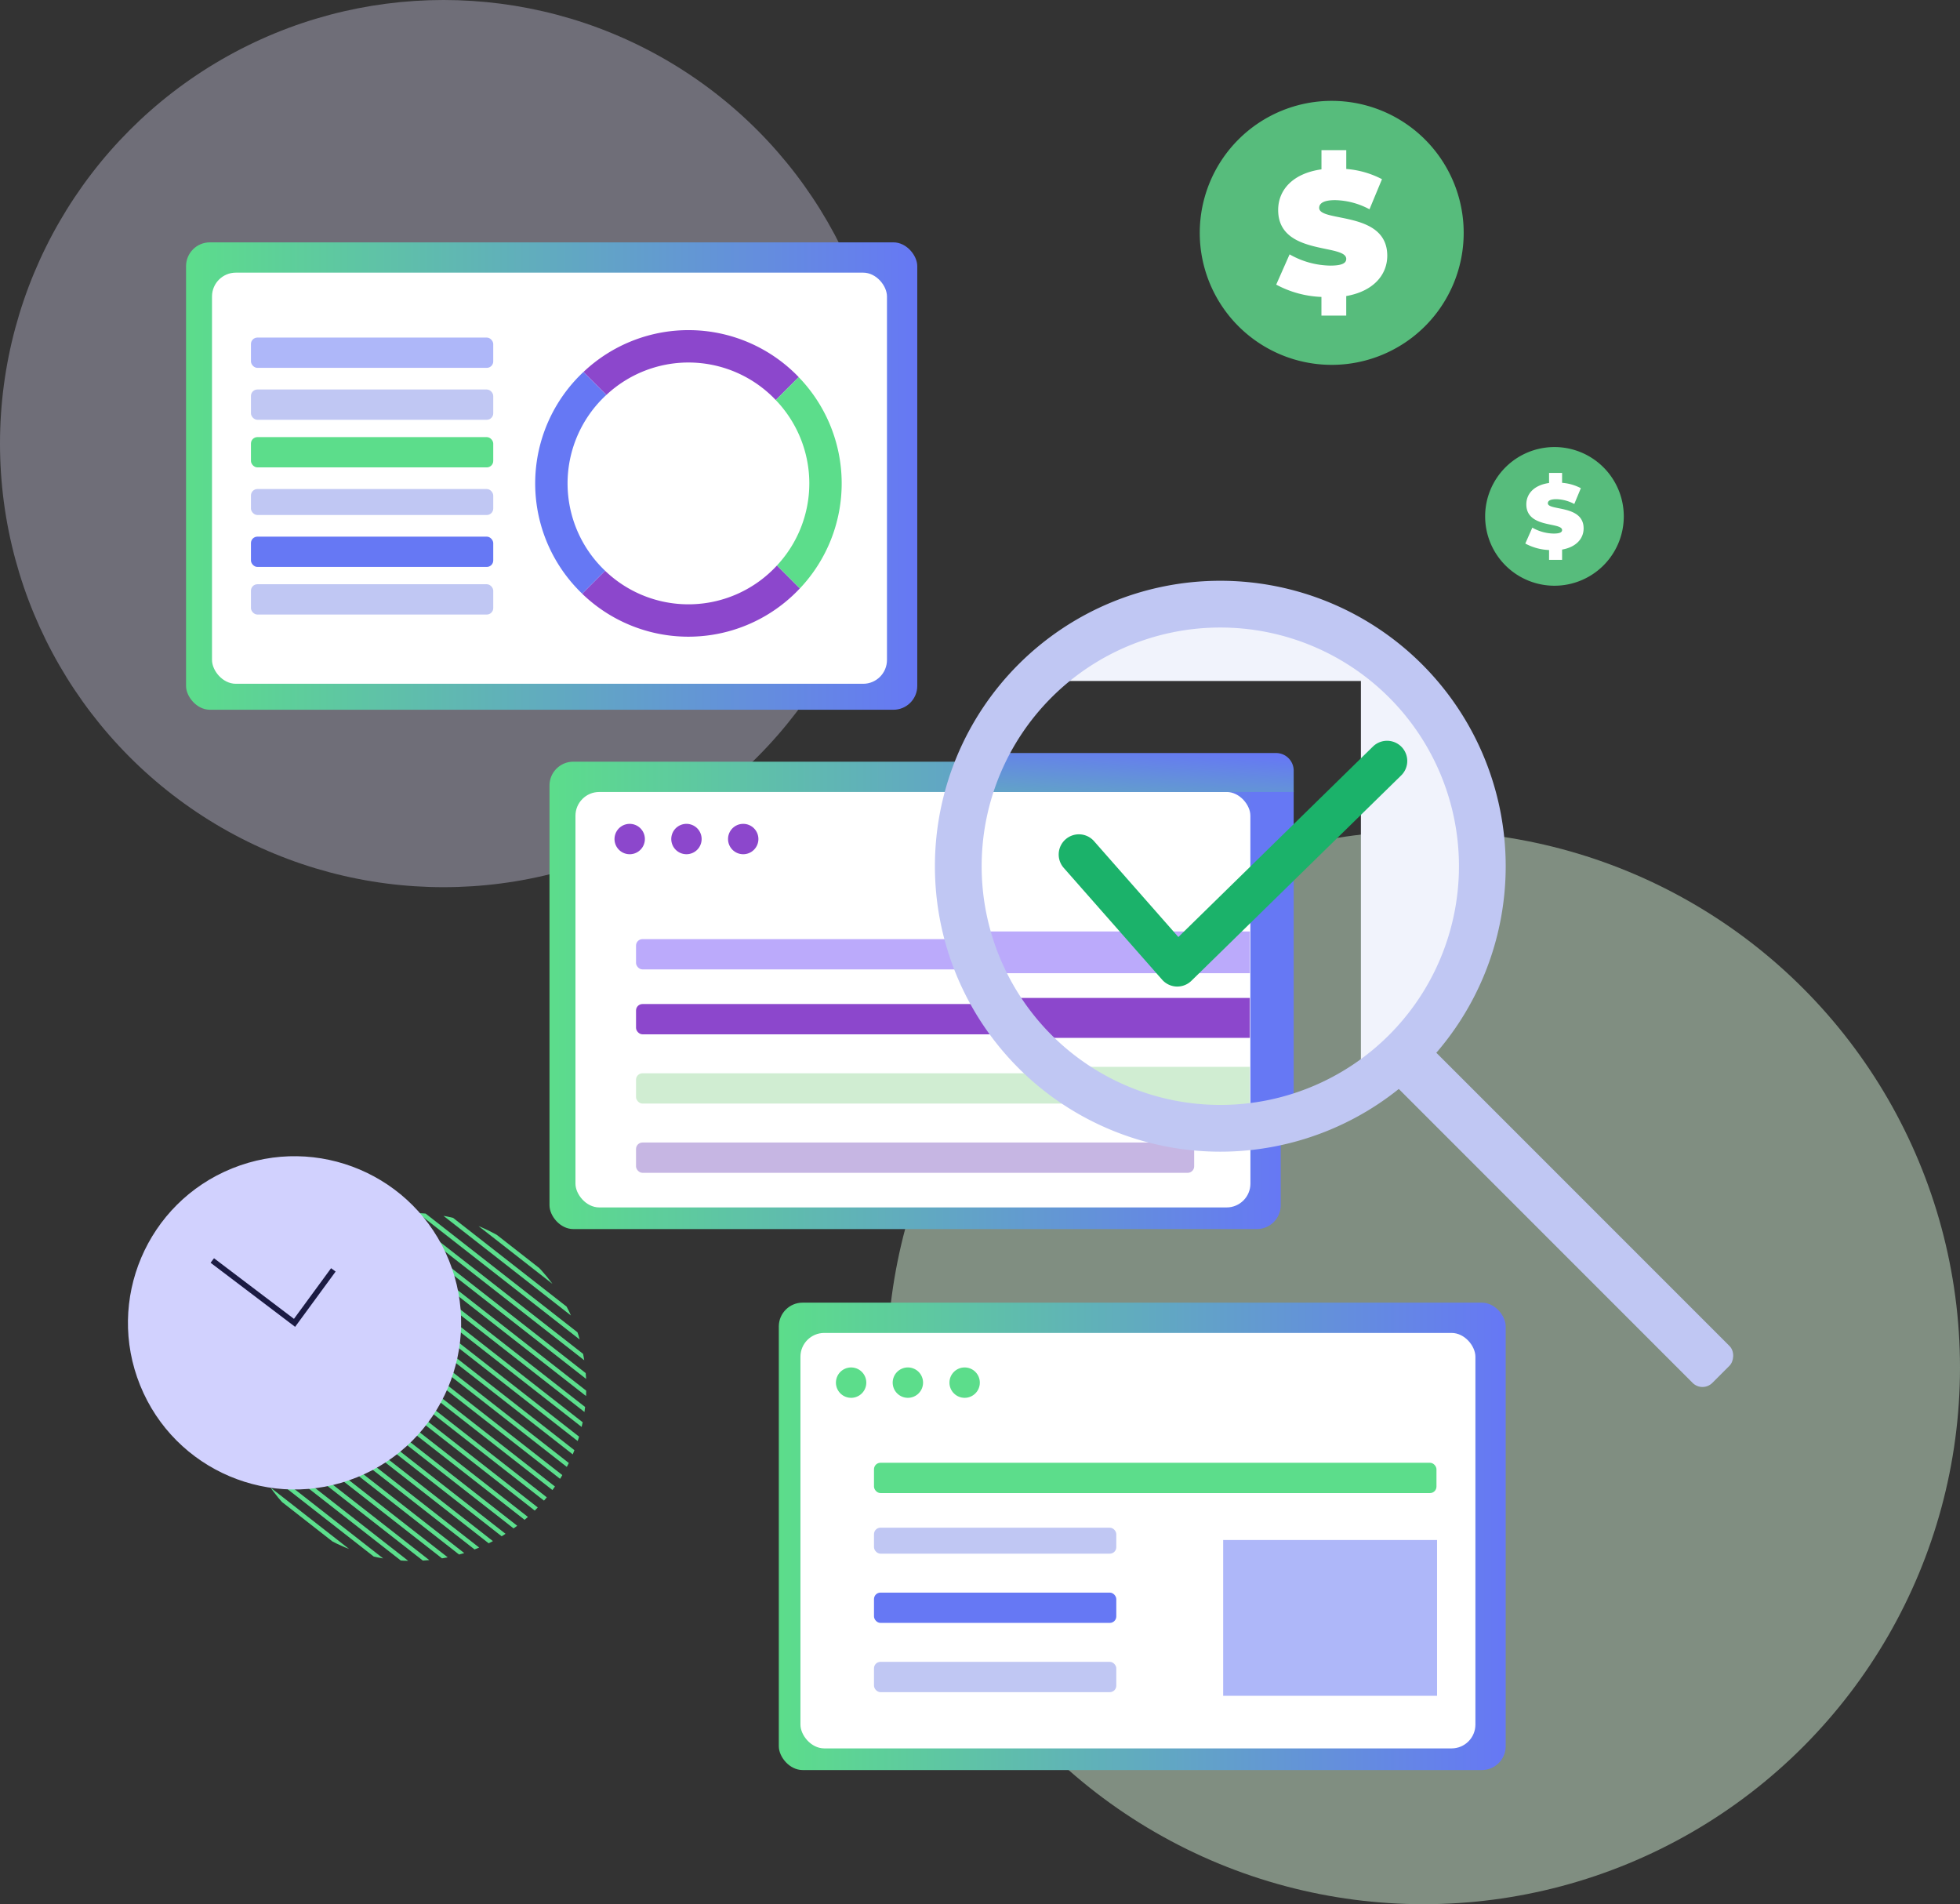 <svg xmlns="http://www.w3.org/2000/svg" xmlns:xlink="http://www.w3.org/1999/xlink" width="453" height="440" viewBox="0 0 453 440">
  <rect x="0" y="0" width="453" height="440" fill="#333333" stroke="none"/>
  <defs>
    <linearGradient id="linear-gradient" y1="0.5" x2="1" y2="0.5" gradientUnits="objectBoundingBox">
      <stop offset="0" stop-color="#5cdd8b"/>
      <stop offset="0.997" stop-color="#6678f4"/>
    </linearGradient>
    <linearGradient id="linear-gradient-3" x1="-0.69" y1="2.503" x2="0.808" y2="-0.018" xlink:href="#linear-gradient"/>
    <clipPath id="clip-path">
      <circle id="Ellipse_134" data-name="Ellipse 134" cx="40.193" cy="40.193" r="40.193" fill="none"/>
    </clipPath>
  </defs>
  <g id="QM_Illustration_Our_Product" data-name="QM Illustration Our Product" transform="translate(-56 -59)">
    <circle id="Ellipse_126" data-name="Ellipse 126" cx="102.5" cy="102.5" r="102.5" transform="translate(56 59)" fill="#e0ddfa" opacity="0.35"/>
    <circle id="Ellipse_127" data-name="Ellipse 127" cx="124" cy="124" r="124" transform="translate(261 251)" fill="#d0edd2" opacity="0.49"/>
    <g id="Group_1692" data-name="Group 1692" transform="translate(99.216 114.726)">
      <rect id="Rectangle_494" data-name="Rectangle 494" width="169" height="108" rx="5.504" transform="translate(-0.216 0.274)" fill="url(#linear-gradient)"/>
      <rect id="Rectangle_495" data-name="Rectangle 495" width="156" height="95" rx="5.504" transform="translate(5.784 7.274)" fill="#fff"/>
      <g id="Group_1691" data-name="Group 1691" transform="translate(80.482 20.559)">
        <path id="Path_1151" data-name="Path 1151" d="M198.841,133.557a27.836,27.836,0,0,1,20.183,8.673l5.3-5.3a35.31,35.31,0,0,0-49.753-1.18l5.3,5.3A27.806,27.806,0,0,1,198.841,133.557Z" transform="translate(-163.424 -126.078)" fill="#8c47cc"/>
        <path id="Path_1152" data-name="Path 1152" d="M221.412,160.183a27.806,27.806,0,0,1-7.492,18.977l5.3,5.3a35.308,35.308,0,0,0-.262-48.834l-5.3,5.3A27.821,27.821,0,0,1,221.412,160.183Z" transform="translate(-158.059 -124.768)" fill="#5cdd8b"/>
        <path id="Path_1153" data-name="Path 1153" d="M219.32,173.906a27.807,27.807,0,0,1-39.71,1.207l-5.3,5.3a35.316,35.316,0,0,0,50.3-1.207Z" transform="translate(-163.459 -119.513)" fill="#8c47cc"/>
        <path id="Path_1154" data-name="Path 1154" d="M172.248,160.326a27.836,27.836,0,0,1,8.96-20.444l-5.3-5.3a35.317,35.317,0,0,0-.288,51.221l5.3-5.3A27.843,27.843,0,0,1,172.248,160.326Z" transform="translate(-164.769 -124.91)" fill="#6678f4"/>
      </g>
      <rect id="Rectangle_496" data-name="Rectangle 496" width="56" height="7" rx="1.494" transform="translate(14.784 22.274)" fill="#6678f4" opacity="0.53"/>
      <rect id="Rectangle_497" data-name="Rectangle 497" width="56" height="7" rx="1.494" transform="translate(14.784 34.274)" fill="#c0c7f3"/>
      <rect id="Rectangle_498" data-name="Rectangle 498" width="56" height="7" rx="1.494" transform="translate(14.784 45.274)" fill="#5cdd8b"/>
      <rect id="Rectangle_499" data-name="Rectangle 499" width="56" height="6" rx="1.494" transform="translate(14.784 57.274)" fill="#c0c7f3"/>
      <rect id="Rectangle_500" data-name="Rectangle 500" width="56" height="7" rx="1.494" transform="translate(14.784 68.274)" fill="#6678f4"/>
      <rect id="Rectangle_501" data-name="Rectangle 501" width="56" height="7" rx="1.494" transform="translate(14.784 79.274)" fill="#c0c7f3"/>
    </g>
    <g id="Group_1696" data-name="Group 1696" transform="translate(183.373 193.196)">
      <rect id="Rectangle_502" data-name="Rectangle 502" width="169" height="108" rx="5.504" transform="translate(-0.373 41.804)" fill="url(#linear-gradient)"/>
      <rect id="Rectangle_503" data-name="Rectangle 503" width="156" height="96" rx="5.504" transform="translate(5.627 48.804)" fill="#fff"/>
      <rect id="Rectangle_504" data-name="Rectangle 504" width="129" height="7" rx="1.494" transform="translate(19.627 82.804)" fill="#bbaafb"/>
      <rect id="Rectangle_505" data-name="Rectangle 505" width="129" height="7" rx="1.494" transform="translate(19.627 97.804)" fill="#8c47cc"/>
      <rect id="Rectangle_506" data-name="Rectangle 506" width="129" height="7" rx="1.494" transform="translate(19.627 113.804)" fill="#d0edd2"/>
      <rect id="Rectangle_507" data-name="Rectangle 507" width="129" height="7" rx="1.494" transform="translate(19.627 129.804)" fill="#c6b6e3"/>
      <rect id="Rectangle_508" data-name="Rectangle 508" width="64.824" height="9.645" transform="translate(96.667 81.035)" fill="#bbaafb"/>
      <rect id="Rectangle_509" data-name="Rectangle 509" width="56.863" height="9.23" transform="translate(104.627 96.394)" fill="#8c47cc"/>
      <rect id="Rectangle_510" data-name="Rectangle 510" width="39.804" height="9.23" transform="translate(121.686 112.316)" fill="#d0edd2"/>
      <g id="Group_1693" data-name="Group 1693" transform="translate(14.136 55.087)">
        <circle id="Ellipse_128" data-name="Ellipse 128" cx="3.511" cy="3.511" r="3.511" transform="matrix(0.16, -0.987, 0.987, 0.16, 0, 7.497)" fill="#8c47cc"/>
        <circle id="Ellipse_129" data-name="Ellipse 129" cx="3.511" cy="3.511" r="3.511" transform="translate(12.554 2.702) rotate(-22.636)" fill="#8c47cc"/>
        <circle id="Ellipse_130" data-name="Ellipse 130" cx="3.511" cy="3.511" r="3.511" transform="translate(26.754 1.081)" fill="#8c47cc"/>
      </g>
      <path id="Path_1155" data-name="Path 1155" d="M332.574,288.667V192l24.366,22.746v56.863Z" transform="translate(-145.411 -174.941)" fill="#f1f3fc"/>
      <path id="Path_1156" data-name="Path 1156" d="M356.6,199.332H259.935l21.682-15.194L337.342,183Z" transform="translate(-155.381 -176.176)" fill="#f1f3fc"/>
      <path id="Rectangle_511" data-name="Rectangle 511" d="M0,0H2.875A7.125,7.125,0,0,1,10,7.125V79a0,0,0,0,1,0,0H0a0,0,0,0,1,0,0V0A0,0,0,0,1,0,0Z" transform="translate(161.627 41.804)" fill="#6678f4"/>
      <path id="Rectangle_512" data-name="Rectangle 512" d="M0,0H68.933A4.067,4.067,0,0,1,73,4.067V9a0,0,0,0,1,0,0H0A0,0,0,0,1,0,9V0A0,0,0,0,1,0,0Z" transform="translate(98.627 39.804)" fill="url(#linear-gradient-3)"/>
      <g id="Group_1694" data-name="Group 1694" transform="translate(88.706)">
        <rect id="Rectangle_513" data-name="Rectangle 513" width="108.587" height="12.057" rx="3.225" transform="matrix(0.707, 0.707, -0.707, 0.707, 109.155, 102.33)" fill="#c0c7f3"/>
        <path id="Path_1157" data-name="Path 1157" d="M311.961,177a65.961,65.961,0,1,0,65.961,65.961A65.961,65.961,0,0,0,311.961,177Zm0,121.118a55.157,55.157,0,1,1,55.157-55.157A55.157,55.157,0,0,1,311.961,298.118Z" transform="translate(-246 -177)" fill="#c0c7f3"/>
      </g>
      <g id="Group_1695" data-name="Group 1695" transform="translate(117.364 36.975)">
        <path id="Path_1158" data-name="Path 1158" d="M298.562,266.3c-.057,0-.115,0-.173,0a4.671,4.671,0,0,1-3.331-1.581l-22.7-25.792a4.668,4.668,0,1,1,7.008-6.167l19.444,22.1,44.969-44.014a4.668,4.668,0,0,1,6.531,6.672l-48.487,47.455A4.666,4.666,0,0,1,298.562,266.3Z" transform="translate(-271.2 -209.513)" fill="#1bb26a"/>
      </g>
    </g>
    <g id="Group_1698" data-name="Group 1698" transform="translate(235.686 360.373)">
      <rect id="Rectangle_514" data-name="Rectangle 514" width="168" height="108" rx="5.504" transform="translate(0.314 -0.373)" fill="url(#linear-gradient)"/>
      <rect id="Rectangle_515" data-name="Rectangle 515" width="156" height="96" rx="5.504" transform="translate(5.314 6.627)" fill="#fff"/>
      <rect id="Rectangle_516" data-name="Rectangle 516" width="130" height="7" rx="1.494" transform="translate(22.314 36.627)" fill="#5cdd8b"/>
      <rect id="Rectangle_517" data-name="Rectangle 517" width="49.434" height="35.999" transform="translate(103.017 54.474)" fill="#6678f4" opacity="0.53"/>
      <g id="Group_1697" data-name="Group 1697" transform="translate(12.999 13.518)">
        <circle id="Ellipse_131" data-name="Ellipse 131" cx="3.511" cy="3.511" r="3.511" transform="translate(0 7.497) rotate(-80.81)" fill="#5cdd8b"/>
        <circle id="Ellipse_132" data-name="Ellipse 132" cx="3.511" cy="3.511" r="3.511" transform="matrix(0.923, -0.385, 0.385, 0.923, 12.554, 2.702)" fill="#5cdd8b"/>
        <circle id="Ellipse_133" data-name="Ellipse 133" cx="3.511" cy="3.511" r="3.511" transform="translate(26.754 1.081)" fill="#5cdd8b"/>
      </g>
      <rect id="Rectangle_518" data-name="Rectangle 518" width="56" height="6" rx="1.494" transform="translate(22.314 51.627)" fill="#c0c7f3"/>
      <rect id="Rectangle_519" data-name="Rectangle 519" width="56" height="7" rx="1.494" transform="translate(22.314 66.627)" fill="#6678f4"/>
      <rect id="Rectangle_520" data-name="Rectangle 520" width="56" height="7" rx="1.494" transform="translate(22.314 82.627)" fill="#c0c7f3"/>
    </g>
    <g id="Group_1703" data-name="Group 1703" transform="translate(111.119 339.292)">
      <g id="Group_1700" data-name="Group 1700" transform="translate(0 0)">
        <g id="Group_1699" data-name="Group 1699" clip-path="url(#clip-path)">
          <g id="Group_522" data-name="Group 522" transform="translate(-36.428 -117.096)">
            <g id="Group_523" data-name="Group 523">
              <g id="Group_522-2" data-name="Group 522-2">
                <line id="Line_201" data-name="Line 201" x2="123.881" y2="96.818" transform="translate(22.617 184.435)" fill="none" stroke="#5cdf8d" stroke-miterlimit="10.001" stroke-width="1"/>
                <line id="Line_202" data-name="Line 202" x2="123.881" y2="96.818" transform="translate(22.078 180.043)" fill="none" stroke="#5cdf8d" stroke-miterlimit="10.001" stroke-width="1"/>
                <line id="Line_203" data-name="Line 203" x2="123.881" y2="96.818" transform="translate(21.54 175.652)" fill="none" stroke="#5cdf8d" stroke-miterlimit="10.001" stroke-width="1"/>
                <line id="Line_204" data-name="Line 204" x2="123.881" y2="96.818" transform="translate(21.001 171.261)" fill="none" stroke="#5cdf8d" stroke-miterlimit="10.001" stroke-width="1"/>
                <line id="Line_205" data-name="Line 205" x2="123.881" y2="96.818" transform="translate(20.463 166.869)" fill="none" stroke="#5cdf8d" stroke-miterlimit="10.001" stroke-width="1"/>
                <line id="Line_206" data-name="Line 206" x2="123.881" y2="96.818" transform="translate(19.925 162.479)" fill="none" stroke="#5cdf8d" stroke-miterlimit="10.001" stroke-width="1"/>
                <line id="Line_207" data-name="Line 207" x2="123.881" y2="96.818" transform="translate(19.386 158.087)" fill="none" stroke="#5cdf8d" stroke-miterlimit="10.001" stroke-width="1"/>
                <line id="Line_208" data-name="Line 208" x2="123.881" y2="96.818" transform="translate(18.848 153.696)" fill="none" stroke="#5cdf8d" stroke-miterlimit="10.001" stroke-width="1"/>
                <line id="Line_209" data-name="Line 209" x2="123.881" y2="96.818" transform="translate(18.308 149.305)" fill="none" stroke="#5cdf8d" stroke-miterlimit="10.001" stroke-width="1"/>
                <line id="Line_210" data-name="Line 210" x2="123.881" y2="96.818" transform="translate(17.77 144.913)" fill="none" stroke="#5cdf8d" stroke-miterlimit="10.001" stroke-width="1"/>
                <line id="Line_211" data-name="Line 211" x2="123.881" y2="96.818" transform="translate(17.232 140.522)" fill="none" stroke="#5cdf8d" stroke-miterlimit="10.001" stroke-width="1"/>
                <line id="Line_212" data-name="Line 212" x2="123.881" y2="96.818" transform="translate(16.693 136.13)" fill="none" stroke="#5cdf8d" stroke-miterlimit="10.001" stroke-width="1"/>
                <line id="Line_213" data-name="Line 213" x2="123.881" y2="96.818" transform="translate(16.155 131.739)" fill="none" stroke="#5cdf8d" stroke-miterlimit="10.001" stroke-width="1"/>
                <line id="Line_214" data-name="Line 214" x2="123.881" y2="96.818" transform="translate(15.616 127.348)" fill="none" stroke="#5cdf8d" stroke-miterlimit="10.001" stroke-width="1"/>
                <line id="Line_215" data-name="Line 215" x2="123.881" y2="96.818" transform="translate(15.078 122.957)" fill="none" stroke="#5cdf8d" stroke-miterlimit="10.001" stroke-width="1"/>
                <line id="Line_216" data-name="Line 216" x2="123.881" y2="96.818" transform="translate(14.539 118.565)" fill="none" stroke="#5cdf8d" stroke-miterlimit="10.001" stroke-width="1"/>
                <line id="Line_217" data-name="Line 217" x2="123.881" y2="96.818" transform="translate(14.001 114.174)" fill="none" stroke="#5cdf8d" stroke-miterlimit="10.001" stroke-width="1"/>
                <line id="Line_218" data-name="Line 218" x2="123.881" y2="96.818" transform="translate(13.463 109.783)" fill="none" stroke="#5cdf8d" stroke-miterlimit="10.001" stroke-width="1"/>
                <line id="Line_219" data-name="Line 219" x2="123.881" y2="96.818" transform="translate(12.924 105.391)" fill="none" stroke="#5cdf8d" stroke-miterlimit="10.001" stroke-width="1"/>
                <line id="Line_220" data-name="Line 220" x2="123.881" y2="96.818" transform="translate(12.386 101)" fill="none" stroke="#5cdf8d" stroke-miterlimit="10.001" stroke-width="1"/>
                <line id="Line_221" data-name="Line 221" x2="123.881" y2="96.818" transform="translate(11.847 96.609)" fill="none" stroke="#5cdf8d" stroke-miterlimit="10.001" stroke-width="1"/>
                <line id="Line_222" data-name="Line 222" x2="123.881" y2="96.818" transform="translate(11.309 92.218)" fill="none" stroke="#5cdf8d" stroke-miterlimit="10.001" stroke-width="1"/>
                <line id="Line_223" data-name="Line 223" x2="123.881" y2="96.818" transform="translate(10.771 87.826)" fill="none" stroke="#5cdf8d" stroke-miterlimit="10.001" stroke-width="1"/>
                <line id="Line_224" data-name="Line 224" x2="123.881" y2="96.818" transform="translate(10.232 83.435)" fill="none" stroke="#5cdf8d" stroke-miterlimit="10.001" stroke-width="1"/>
                <line id="Line_225" data-name="Line 225" x2="123.881" y2="96.818" transform="translate(9.693 79.044)" fill="none" stroke="#5cdf8d" stroke-miterlimit="10.001" stroke-width="1"/>
                <line id="Line_226" data-name="Line 226" x2="123.881" y2="96.818" transform="translate(9.154 74.652)" fill="none" stroke="#5cdf8d" stroke-miterlimit="10.001" stroke-width="1"/>
                <line id="Line_227" data-name="Line 227" x2="123.881" y2="96.818" transform="translate(8.616 70.261)" fill="none" stroke="#5cdf8d" stroke-miterlimit="10.001" stroke-width="1"/>
                <line id="Line_228" data-name="Line 228" x2="123.881" y2="96.818" transform="translate(8.077 65.869)" fill="none" stroke="#5cdf8d" stroke-miterlimit="10.001" stroke-width="1"/>
                <line id="Line_229" data-name="Line 229" x2="123.881" y2="96.818" transform="translate(7.539 61.478)" fill="none" stroke="#5cdf8d" stroke-miterlimit="10.001" stroke-width="1"/>
                <line id="Line_230" data-name="Line 230" x2="123.881" y2="96.818" transform="translate(7.001 57.087)" fill="none" stroke="#5cdf8d" stroke-miterlimit="10.001" stroke-width="1"/>
                <line id="Line_231" data-name="Line 231" x2="123.881" y2="96.818" transform="translate(6.462 52.696)" fill="none" stroke="#5cdf8d" stroke-miterlimit="10.001" stroke-width="1"/>
                <line id="Line_232" data-name="Line 232" x2="123.881" y2="96.818" transform="translate(5.924 48.305)" fill="none" stroke="#5cdf8d" stroke-miterlimit="10.001" stroke-width="1"/>
                <line id="Line_233" data-name="Line 233" x2="123.881" y2="96.818" transform="translate(5.385 43.913)" fill="none" stroke="#5cdf8d" stroke-miterlimit="10.001" stroke-width="1"/>
                <line id="Line_234" data-name="Line 234" x2="123.881" y2="96.818" transform="translate(4.847 39.522)" fill="none" stroke="#5cdf8d" stroke-miterlimit="10.001" stroke-width="1"/>
                <line id="Line_235" data-name="Line 235" x2="123.881" y2="96.818" transform="translate(4.308 35.13)" fill="none" stroke="#5cdf8d" stroke-miterlimit="10.001" stroke-width="1"/>
                <line id="Line_236" data-name="Line 236" x2="123.881" y2="96.818" transform="translate(3.77 30.739)" fill="none" stroke="#5cdf8d" stroke-miterlimit="10.001" stroke-width="1"/>
                <line id="Line_237" data-name="Line 237" x2="123.881" y2="96.818" transform="translate(3.231 26.347)" fill="none" stroke="#5cdf8d" stroke-miterlimit="10.001" stroke-width="1"/>
                <line id="Line_238" data-name="Line 238" x2="123.881" y2="96.818" transform="translate(2.693 21.956)" fill="none" stroke="#5cdf8d" stroke-miterlimit="10.001" stroke-width="1"/>
                <line id="Line_239" data-name="Line 239" x2="123.881" y2="96.818" transform="translate(2.154 17.564)" fill="none" stroke="#5cdf8d" stroke-miterlimit="10.001" stroke-width="1"/>
                <line id="Line_240" data-name="Line 240" x2="123.881" y2="96.818" transform="translate(1.616 13.173)" fill="none" stroke="#5cdf8d" stroke-miterlimit="10.001" stroke-width="1"/>
                <line id="Line_241" data-name="Line 241" x2="123.881" y2="96.818" transform="translate(1.077 8.783)" fill="none" stroke="#5cdf8d" stroke-miterlimit="10.001" stroke-width="1"/>
                <line id="Line_242" data-name="Line 242" x2="123.881" y2="96.818" transform="translate(0.538 4.391)" fill="none" stroke="#5cdf8d" stroke-miterlimit="10.001" stroke-width="1"/>
                <line id="Line_243" data-name="Line 243" x2="123.881" y2="96.818" fill="none" stroke="#5cdf8d" stroke-miterlimit="10.001" stroke-width="1"/>
              </g>
            </g>
          </g>
        </g>
      </g>
    </g>
    <g id="Group_1704" data-name="Group 1704" transform="translate(399.25 162.298)">
      <path id="Path_1163" data-name="Path 1163" d="M373.845,149.831a16.022,16.022,0,1,1-16.022,16.023h0A16.022,16.022,0,0,1,373.845,149.831Z" transform="translate(-357.823 -149.831)" fill="#60df8f" opacity="0.792" style="isolation: isolate"/>
      <g id="Group_1700-2" data-name="Group 1700" transform="translate(9.282 5.983)">
        <path id="Path_1160" data-name="Path 1160" d="M374.487,172.8v2.37h-3.01v-2.264a12.562,12.562,0,0,1-5.492-1.5l1.624-3.673a10.249,10.249,0,0,0,4.935,1.367c1.431,0,1.944-.3,1.944-.812,0-1.879-8.266-.362-8.266-5.938,0-2.414,1.751-4.443,5.254-4.935v-2.328h3.011v2.288a11.162,11.162,0,0,1,4.336,1.24l-1.517,3.653a9.2,9.2,0,0,0-4.165-1.111c-1.475,0-1.944.428-1.944.939,0,1.795,8.266.3,8.266,5.81C379.465,170.215,377.8,172.222,374.487,172.8Z" transform="translate(-365.985 -155.092)" fill="#fff"/>
      </g>
    </g>
    <g id="Group_1705" data-name="Group 1705" transform="translate(333.289 82.306)">
      <path id="Path_1163-2" data-name="Path 1163-2" d="M330.325,79.493a30.5,30.5,0,1,1-30.5,30.5,30.5,30.5,0,0,1,30.5-30.5Z" transform="translate(-299.823 -79.493)" fill="#60df8f" opacity="0.792" style="isolation: isolate"/>
      <g id="Group_1700-2-2" data-name="Group 1700-2" transform="translate(17.673 11.39)">
        <path id="Path_1160-2" data-name="Path 1160-2" d="M331.546,123.219v4.514h-5.732v-4.311a23.927,23.927,0,0,1-10.451-2.843l3.091-6.993a19.52,19.52,0,0,0,9.394,2.6c2.729,0,3.7-.569,3.7-1.547,0-3.578-15.734-.689-15.734-11.3,0-4.6,3.334-8.458,10.008-9.394V89.508h5.732v4.35a21.262,21.262,0,0,1,8.255,2.359l-2.889,6.954a17.54,17.54,0,0,0-7.927-2.115c-2.807,0-3.7.814-3.7,1.79,0,3.412,15.736.569,15.736,11.06C341.022,118.3,337.85,122.12,331.546,123.219Z" transform="translate(-315.363 -89.508)" fill="#fff"/>
      </g>
    </g>
    <g id="Group_1702" data-name="Group 1702" transform="translate(73.961 314.555)">
      <circle id="Ellipse_135" data-name="Ellipse 135" cx="38.497" cy="38.497" r="38.497" transform="translate(0 28.842) rotate(-22)" fill="#d1d1fe"/>
      <path id="Path_1162" data-name="Path 1162" d="M126.644,316.954l-8.577,11.7L99.589,314.65l-.793,1.041L118.335,330.5l9.363-12.775Z" transform="translate(-68.087 -279.465)" fill="#1b1b43"/>
    </g>
  </g>
</svg>

